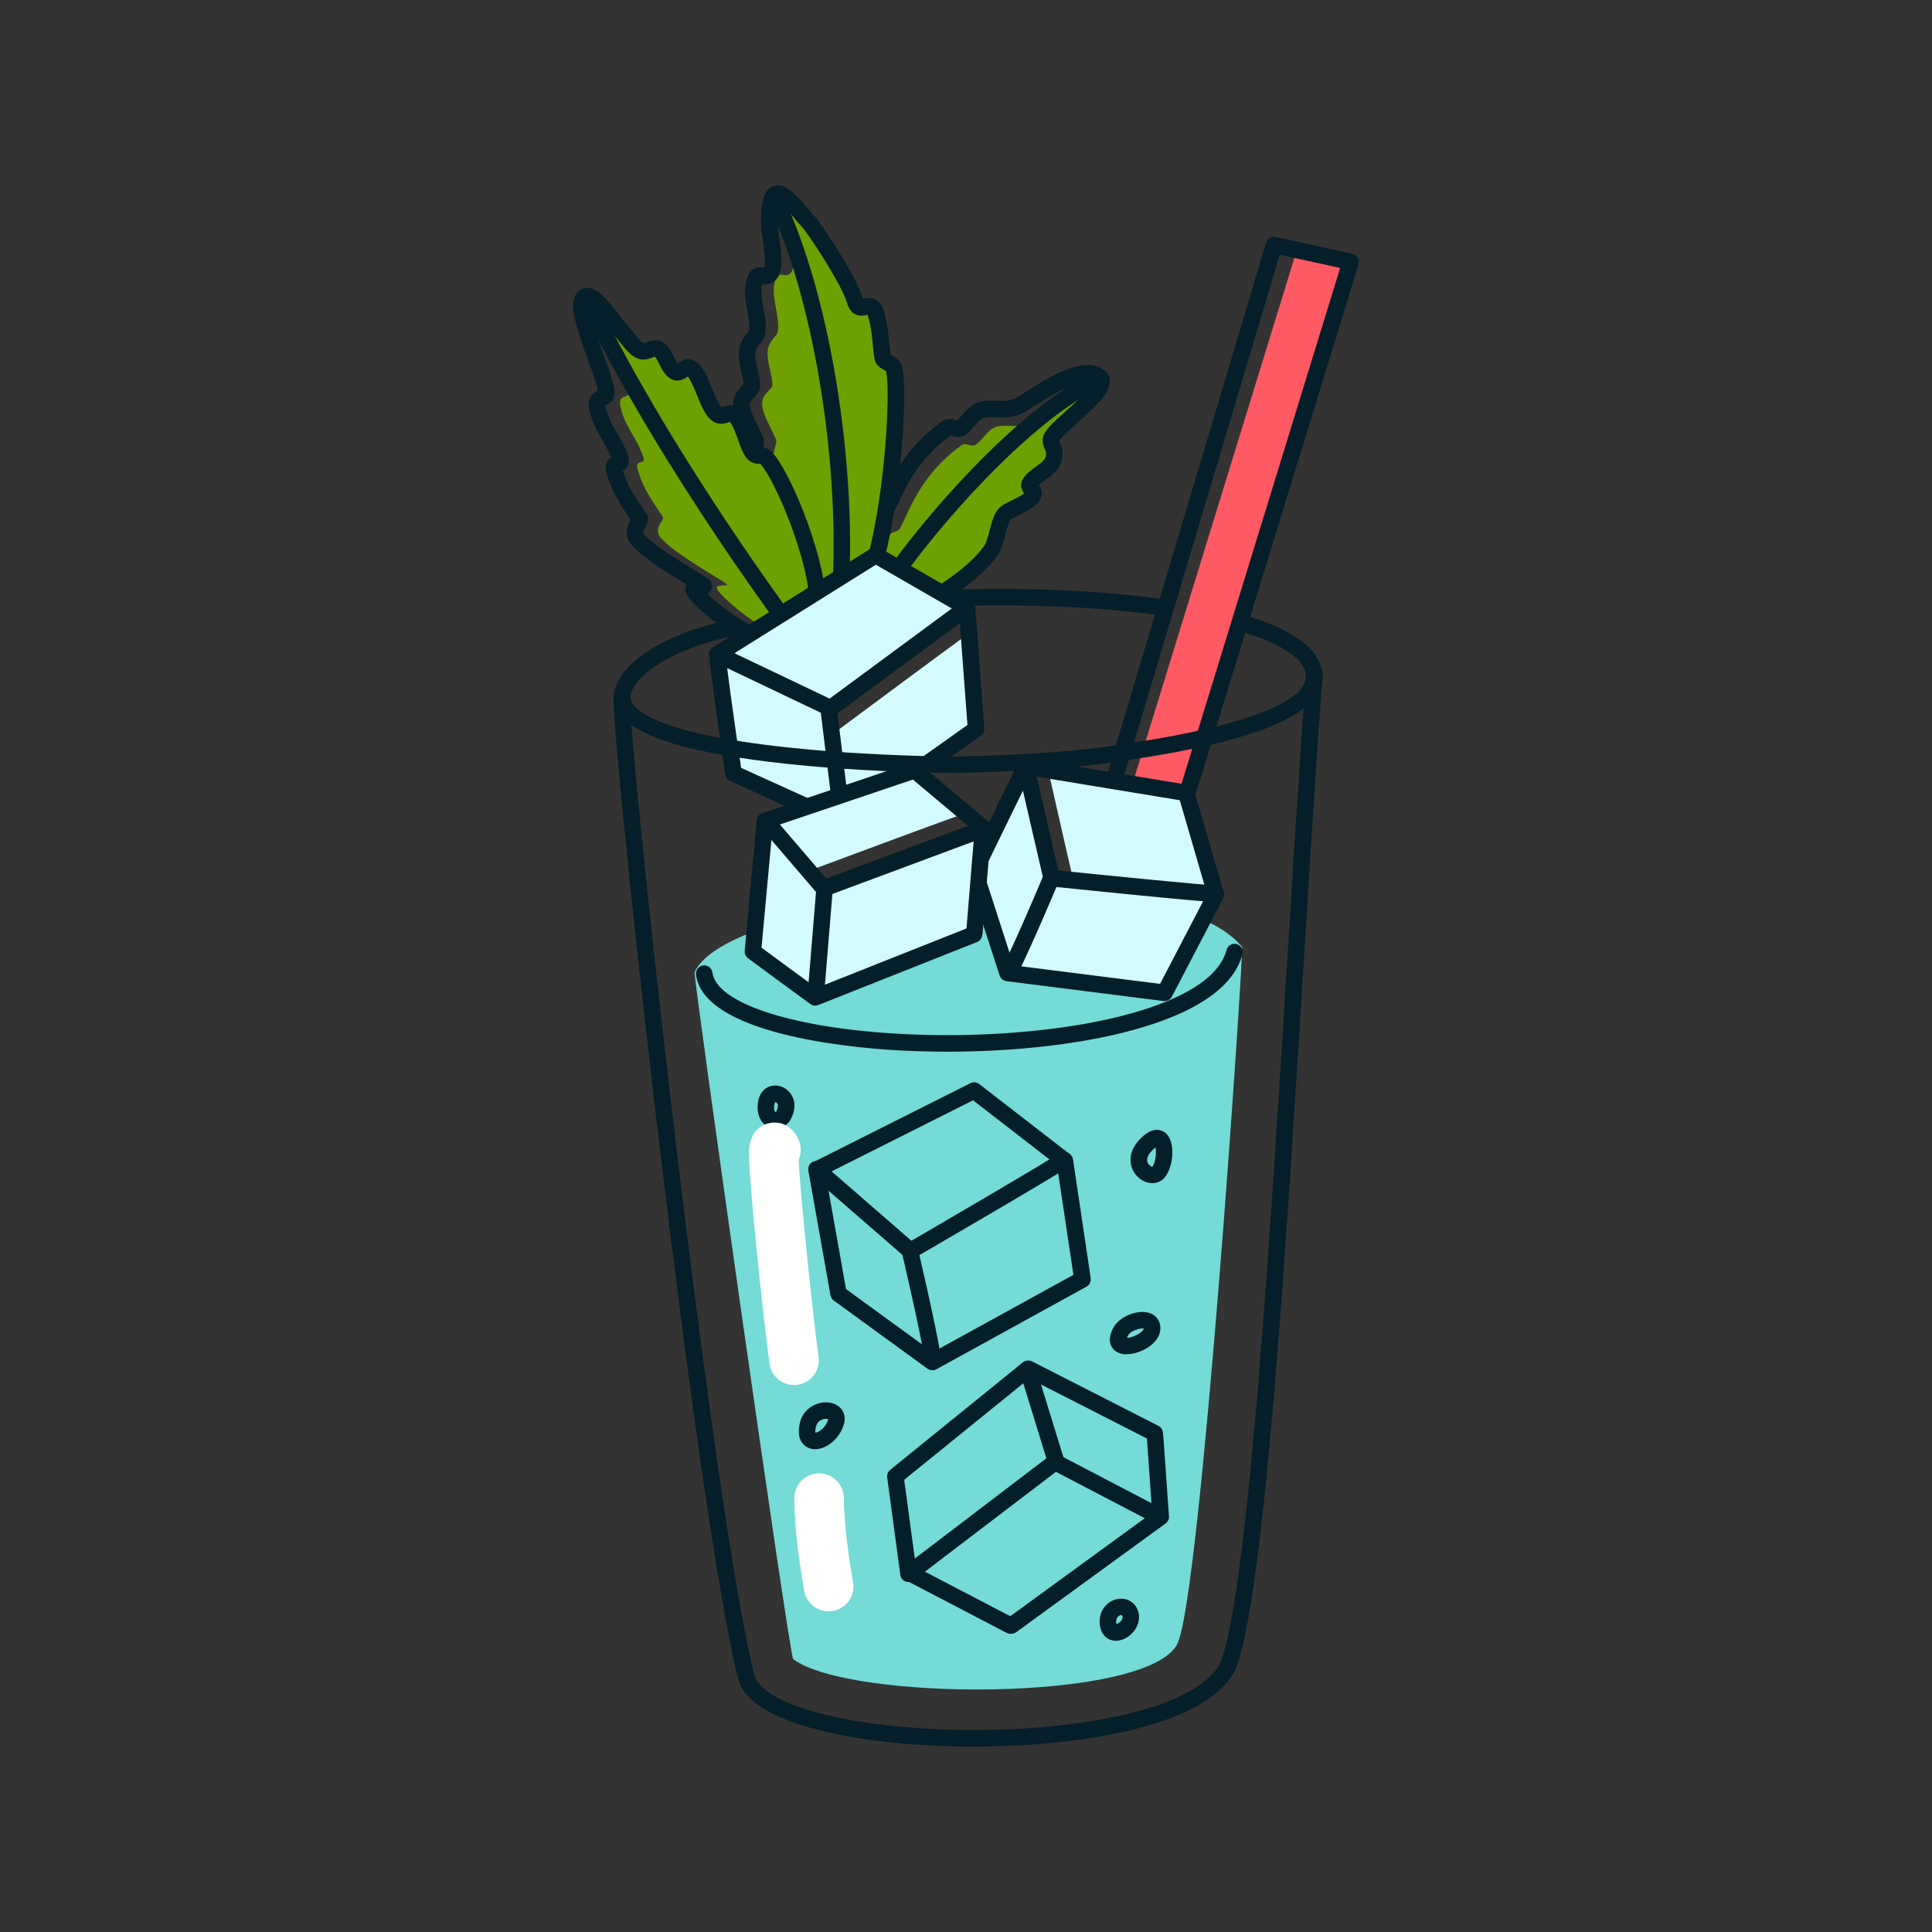 <svg xmlns="http://www.w3.org/2000/svg" viewBox="0 0 200 200"><rect x="0" y="0" width="200" height="200" fill="#333333" stroke="none"/><defs><style>
      .cls-1 {
        fill: #6ea001;
      }

      .cls-2 {
        fill: #74dbd7;
      }

      .cls-3 {
        fill: #fff;
      }

      .cls-4 {
        fill: #ff5a64;
      }

      .cls-5 {
        fill: #041f2a;
      }

      .cls-6 {
        fill: #d3fbfd;
      }
    </style></defs><g><g id="Calque_1"><g><g><path class="cls-4" d="M134.08,26.42l-19.9,64.65c-.42,1.35.34,2.79,1.69,3.21,1.35.42,2.62-.47,3.04-1.82l19.98-64.9c.42-1.35-4.5-2.15-4.82-1.14Z"></path><path class="cls-5" d="M117.6,102.27l-1.63-.5,22.76-74.03-6.25-1.37-22.62,75.71-1.64-.49,22.84-76.47c.13-.43.56-.69,1-.59l7.94,1.74c.23.05.43.2.56.4.12.21.15.45.08.68l-23.04,74.92Z"></path></g><path class="cls-2" d="M71.9,100.63c-.16.35,9.82,70.83,10.21,71.12,5.82,4.37,36.5,4.48,39.74-1.52,2.46-4.55,6.92-71.97,6.73-72.2-8.19-10.01-52.95-5.53-56.67,2.59Z"></path><g><path class="cls-1" d="M113.62,40.47c-2.21.32-5.21,2.51-6.42,3.2-1.36.78-2.66.22-3.95.48-.86.17-1.51,1.35-2.18,1.85-.52.39-1.02-.28-1.53.09-4.46,3.19-5.54,7.21-6.4,8.64-.24.4-1.03.21-1.42,1.12-.81,1.9-1.98,6.39-1.77,8.98,2.69-.43,9.85-4,12.62-7.8.7-.97.76-3.11,1.47-3.82.6-.6,2.96-1.23,2.96-2.18,0-.36-.72-.57-.29-1.13.74-.99,2.15-1.22,2.42-2.58.19-.93-.32-1.05-.32-1.77,0-.86,3.6-3.34,4.83-5.08Z"></path><path class="cls-5" d="M89.44,65.76c-.46,0-.82-.12-1.07-.36-2.14-1.99.19-9.74,1.01-11.65.38-.89,1.06-1.14,1.43-1.28.03-.01.07-.03.1-.04.14-.25.3-.6.48-.99.89-1.92,2.37-5.14,6.1-7.8.59-.42,1.18-.25,1.49-.16.03,0,.07.02.1.03.16-.14.34-.34.53-.55.51-.58,1.09-1.23,1.92-1.4.59-.12,1.14-.1,1.67-.08.75.03,1.39.05,2.02-.31.24-.14.58-.35.96-.6,2.39-1.53,6.01-3.83,8.12-2.25.36.27.58.67.59,1.11.05,1.2-1.22,2.43-3.33,4.31-.68.61-1.69,1.51-1.91,1.88.01.07.04.13.1.25.14.31.36.79.2,1.6-.23,1.17-1.05,1.74-1.71,2.2-.26.18-.51.36-.71.55.14.18.31.44.31.8,0,1.14-1.22,1.74-2.29,2.27-.32.16-.8.39-.92.51-.2.2-.39.95-.53,1.5-.2.8-.42,1.62-.85,2.22-2.96,4.07-10.77,7.95-13.5,8.21-.11.01-.21.02-.31.02ZM89.53,64.15h0,0ZM89.53,64.15s0,0,0,0h0s0,0,0,0ZM89.46,64.06c1.54.06,9.51-3.55,12.41-7.53.24-.33.42-1.03.58-1.64.23-.9.45-1.75.98-2.29.32-.32.8-.56,1.37-.83.35-.17.94-.47,1.22-.69-.31-.42-.51-1.02,0-1.69.37-.49.84-.82,1.25-1.11.58-.41.92-.66,1.01-1.13.05-.26.02-.33-.08-.55-.11-.24-.26-.57-.26-1.06,0-.81.81-1.57,2.49-3.07.82-.73,2.47-2.21,2.73-2.85-1.27-.65-4.6,1.47-6.05,2.4-.4.26-.75.48-1.03.64-1.05.6-2.05.57-2.93.53-.45-.02-.88-.03-1.27.05-.27.05-.66.5-.98.85-.27.3-.54.61-.86.85-.6.45-1.23.27-1.53.18-.03,0-.07-.02-.1-.03-3.3,2.39-4.6,5.2-5.46,7.07-.23.5-.43.92-.63,1.26-.25.41-.64.56-.91.66-.28.11-.37.15-.46.35-.48,1.12-1.15,3.39-1.51,5.54-.42,2.53-.21,3.71.02,4.09Z"></path><path class="cls-5" d="M89.48,65.37c-.11,0-.23-.02-.34-.07-.43-.19-.63-.69-.44-1.13,2.22-5.09,14.92-21.02,24.43-25.58.43-.2.94-.02,1.14.4.2.43.02.94-.4,1.14-9.01,4.32-21.51,19.94-23.6,24.72-.14.32-.45.51-.78.51Z"></path></g><g><path class="cls-1" d="M81.92,20.98c-.21.97-.14,2.33-.1,2.7.08.88.81,4.08-.08,4.68-.65.43-1.2-.5-1.53.81-.42,1.67.53,3.45.32,5.16-.05.42-.95.97-1.05,1.93-.13,1.31.48,2.38.48,3.63,0,.33-.95.91-1.05,1.61-.17,1.22,1.08,3,1.45,4.11.06.19-.48,1.65-.33,2.26.73,2.91,5.02,13.82,7.73,16.12,4.03-3.41,5.52-22.15,4.8-25.71-.17-.83-1.12-.73-1.21-1.29-.26-1.56-.21-3.06-.73-4.6-.57-1.72-1.65.49-2.18-1.37-.55-1.92-4.12-7.42-4.92-8.22-.5-.5-1.04-1.23-1.62-1.83Z"></path><path class="cls-5" d="M86.52,65.39c-1.04,0-2.64-.95-5.7-7.5-1.76-3.77-3.32-7.98-3.75-9.72-.14-.55.01-1.25.21-2.04.02-.1.06-.22.08-.32-.11-.28-.28-.62-.46-.98-.53-1.07-1.13-2.28-.97-3.37.1-.67.55-1.16.89-1.52.05-.05.1-.11.15-.16-.02-.4-.12-.8-.22-1.22-.16-.67-.34-1.43-.25-2.3.08-.84.56-1.43.88-1.82.06-.07.14-.17.18-.23.06-.63-.07-1.32-.2-2.04-.19-1.01-.38-2.05-.11-3.13.35-1.39,1.19-1.43,1.78-1.34.03,0,.06,0,.08.01.15-.37.09-1.41-.17-3.08-.05-.33-.09-.59-.11-.79-.12-1.33-.16-3.68.92-4.42.26-.17.79-.41,1.52-.05.84.42,1.54,1.26,2.15,1.99.26.31.51.61.73.83.84.84,4.54,6.5,5.14,8.6.02.06.03.1.05.14,0,0,0,0,.01,0,.39-.1,1.57-.4,2.11,1.2.36,1.09.47,2.14.57,3.16.05.48.09.95.16,1.41.03.02.06.04.09.05.34.18.97.52,1.14,1.37.7,3.49-.56,20.88-4.38,25.8-.73.93-1.54,1.43-2.42,1.48h0s-.06,0-.09,0ZM86.57,64.54h0,0ZM78.91,29.41s0,.03-.01.05c-.18.72-.03,1.54.13,2.4.16.85.32,1.73.21,2.66-.05.41-.3.72-.54,1.01-.23.28-.47.58-.5.9-.06.58.07,1.14.22,1.74.13.56.27,1.15.27,1.81,0,.48-.31.81-.61,1.14-.15.16-.43.46-.45.6-.08.56.41,1.56.81,2.37.24.48.47.94.6,1.36.1.3.04.57-.1,1.11-.07.3-.25,1-.21,1.22.4,1.6,1.92,5.67,3.53,9.17,2.89,6.26,4.18,6.72,4.27,6.75.36-.03.74-.3,1.15-.82,3.41-4.38,4.68-21.27,4.06-24.41,0-.04-.01-.06-.27-.2-.31-.17-.83-.45-.94-1.12-.1-.57-.15-1.14-.2-1.68-.1-.97-.19-1.88-.49-2.79-.01-.03-.02-.06-.03-.09-.01,0-.02,0-.03,0-.4.1-1.63.42-2.13-1.33-.51-1.77-4.02-7.17-4.7-7.86-.28-.28-.55-.6-.83-.94-.46-.55-.97-1.16-1.45-1.47-.16.49-.23,1.65-.13,2.7.01.14.05.39.1.68.34,2.19.53,4.06-.55,4.79-.45.3-.88.29-1.16.25ZM89.4,31.07h0Z"></path><path class="cls-5" d="M86.75,65.17s-.06,0-.09,0c-.47-.05-.81-.47-.76-.94,1.49-13.85-1.37-32.92-6.51-43.42-.21-.42-.03-.94.39-1.14.42-.21.94-.03,1.14.39,5.26,10.75,8.2,30.23,6.68,44.35-.05.44-.42.76-.85.76Z"></path></g><g><path class="cls-1" d="M62.66,32.16c.37,2.49,2.51,6.99,2.51,8.4,0,.68-1.12.25-.97,1.29.31,2.2,1.84,3.54,2.42,5.56.2.71-.87.15-.64,1.05.49,1.97,1.55,3.41,2.66,5.08.16.24-.99,1.13-.33,2.01,1.32,1.76,7.04,4.8,6.96,4.97-.07.14-.9.02-1.07.27-.28.43,4.77,5.04,8.75,5.8.19-.08.38-.16.56-.28,3.63-2.6-2.09-16.81-4.28-18.99-.38-.38-.91.13-1.37-.57-.63-.95-.99-3.3-1.93-3.87-.65-.39-1.12.58-1.85-.16-.97-.97-1.56-4.23-2.66-4.68-.61-.24-1.01,1-1.77.24-.58-.58-.73-1.59-1.37-2.09-.55-.44-1.18.26-1.77.16-.83-.14-1.84-1.84-2.42-2.42-.21-.21-.78-1.02-1.41-1.78Z"></path><path class="cls-5" d="M81.6,67.72c-1.18,0-2.57-.38-4.11-1.15-2.19-1.09-4.27-2.73-5.37-3.8-.81-.78-1.49-1.54-1.04-2.26-.02-.01-.04-.02-.05-.03-2.43-1.48-4.87-3.03-5.79-4.25-.73-.97-.24-1.94.05-2.42-.02-.03-.04-.07-.07-.1-1.02-1.52-1.98-2.95-2.46-4.88-.08-.33-.17-1.05.51-1.45-.23-.62-.56-1.19-.91-1.79-.59-1.02-1.19-2.07-1.39-3.46-.16-1.11.55-1.52.93-1.68-.12-.69-.6-2-1.03-3.18-1.27-3.5-1.99-5.71-1.22-6.86.26-.39.65-.61,1.09-.62,1.13-.04,2.25,1.33,3.49,2.99.17.23.38.51.45.57.21.21.43.5.69.83.31.4.96,1.24,1.26,1.35.07,0,.21-.07.31-.1.4-.15,1.16-.44,1.86.12.49.39.75.92.98,1.39.13.26.25.52.39.69.01,0,.03-.02.04-.03.27-.2.83-.6,1.52-.32.96.38,1.47,1.64,2,2.97.3.75.64,1.59.95,1.89,0,0,.02.02.02.02.04-.01.1-.03.14-.05.31-.11.89-.32,1.53.06.84.51,1.25,1.66,1.64,2.77.19.53.38,1.08.57,1.36,0,0,.01.02.02.02.03,0,.07,0,.1,0,.26,0,.74,0,1.15.41,2,2,6.09,11.93,5.67,17.05-.13,1.53-.63,2.62-1.5,3.24h0c-.66.47-1.47.71-2.4.71ZM73.24,61.47c1.36,1.33,4.56,3.77,7.22,4.4,1.1.26,1.96.18,2.56-.25h0c.55-.4.74-1.3.79-1.99.39-4.69-3.49-13.83-5.09-15.61h-.03c-.33,0-1.02,0-1.54-.78-.3-.46-.52-1.08-.76-1.74-.21-.59-.55-1.56-.85-1.83-.04.01-.08.03-.12.04-.35.13-1.16.42-1.96-.37-.55-.55-.92-1.48-1.32-2.46-.23-.56-.63-1.55-.93-1.91,0,0,0,0,0,0-.3.22-1.22.89-2.18-.07-.37-.37-.6-.83-.79-1.23-.15-.3-.29-.58-.45-.75-.07.02-.17.06-.25.09-.3.12-.72.27-1.2.19-.91-.15-1.67-1.13-2.34-1.99-.21-.27-.41-.53-.55-.67-.14-.14-.3-.35-.6-.76-.83-1.11-1.45-1.83-1.84-2.14,0,1.02.96,3.67,1.45,5.03.72,1.98,1.16,3.23,1.16,4.04,0,.85-.69,1.15-.96,1.26.17,1.03.65,1.87,1.17,2.76.46.79.93,1.61,1.21,2.6.1.35.07.66-.08.93-.13.23-.31.36-.48.45.43,1.49,1.23,2.68,2.14,4.03.11.16.21.31.32.48.36.54.03,1.07-.14,1.36-.28.46-.26.54-.21.62.79,1.06,3.73,2.85,5.31,3.82.43.26.79.49,1.05.65.34.22,1.04.67.68,1.39-.1.2-.25.33-.41.41ZM78.61,46.33h0,0ZM74.73,42.17h0Z"></path><path class="cls-5" d="M82.63,66.9c-.26,0-.51-.12-.68-.34-.13-.17-13.37-17.65-21.78-34.88-.21-.42-.03-.94.39-1.14.42-.21.94-.03,1.14.39,8.34,17.08,21.48,34.42,21.61,34.6.29.38.21.91-.16,1.2-.15.12-.34.17-.52.17Z"></path></g><g><path class="cls-6" d="M106.12,79.48l-5.27,10.67,3.51,10.35,16.25,2.27,5.28-10.3-3-10.32-14.32-2.15c.02.07,2.27,10.03,2.4,10.51.24.91.31-.16-.6.09s-1.85-.31-2.09-1.22c-.15-.56-.25-1.02-.45-2.01-.02-.09-.03-.13-.04-.18-.25-1.19-.39-1.81-.6-2.43-.02-.07-.15-.44-.18-.55-.35-1.06-.55-1.74-.71-2.49-.08-.4-.15-.79-.18-1.17-.04-.38.08-.72.26-1.03l-.25-.04Z"></path><path class="cls-5" d="M120.57,103.63s-.07,0-.11,0l-16.27-2.06c-.33-.04-.6-.27-.71-.59l-3.41-10.53c-.07-.21-.05-.44.04-.64l5.28-10.84c.17-.34.53-.53.91-.47l16.64,2.74c.32.05.59.29.68.6l3.06,10.53c.06.21.04.44-.06.63l-5.3,10.16c-.15.29-.44.46-.76.46ZM104.95,99.94l15.14,1.91,4.86-9.33-2.82-9.68-15.48-2.55-4.85,9.95,3.13,9.69Z"></path><path class="cls-5" d="M104.45,101.56c-.13,0-.26-.03-.38-.09-.42-.21-.59-.72-.38-1.15,1.64-3.28,4.37-9.8,4.39-9.86.18-.44.68-.64,1.12-.46.44.18.64.68.46,1.12-.11.27-2.78,6.64-4.44,9.97-.15.3-.45.47-.77.47Z"></path><path class="cls-5" d="M125.86,93.38c-1.45,0-16.45-1.55-17.08-1.62-.36-.04-.66-.3-.75-.66l-2.68-11.6c-.11-.46.18-.92.64-1.03.46-.11.92.18,1.03.64l2.54,11c4.7.48,15.22,1.54,16.3,1.54.47,0,.86.38.86.86s-.38.86-.86.86Z"></path></g><g><path class="cls-6" d="M74.21,67.99c.37,3.43.95,6.57,1.31,9.24.11.8.52,2.89.52,2.89l11.47,5.25-1.48-11.89,13.88-10.81-9.23-5.07s-8.96,5.21-10.44,6.52c-.38.34-6.05,3.72-6.03,3.87Z"></path><path class="cls-6" d="M86.2,75.99s13.9-10.33,13.96-10.31c.13.04.56,9.7.56,9.7,0,0-12.99,9.2-13.26,9.25-.08.02-1.25-8.64-1.25-8.64Z"></path><path class="cls-5" d="M85.98,74.17c-.13,0-.25-.03-.37-.08l-11.72-5.59c-.28-.13-.47-.41-.49-.72-.02-.31.14-.61.4-.77l16.4-10.26c.27-.17.61-.17.88-.02l9.44,5.44c.25.14.41.4.43.69.02.29-.11.57-.35.74l-14.12,10.41c-.15.11-.33.17-.51.17ZM76.03,67.62l9.85,4.7,12.65-9.33-7.86-4.53-14.64,9.16Z"></path><path class="cls-5" d="M87.28,86.08c-.12,0-.24-.03-.35-.08l-11.35-5.15c-.26-.12-.45-.37-.49-.65-.17-1.14-1.67-11.21-1.67-12.47,0-.47.38-.86.86-.86s.86.38.86.86c0,.83.92,7.32,1.58,11.76l10.48,4.75,12.95-9.19-.9-12.03c-.04-.47.32-.88.79-.92.47-.04.88.32.92.79l.94,12.51c.02.3-.11.59-.36.76l-13.74,9.75c-.15.1-.32.16-.49.16Z"></path><path class="cls-5" d="M87.23,86.03c-.43,0-.79-.32-.85-.75l-1.46-11.9c-.06-.47.28-.9.74-.95.47-.06.9.28.95.74l1.46,11.9c.06.47-.28.9-.74.95-.04,0-.07,0-.11,0Z"></path></g><g><path class="cls-5" d="M100.85,180.81c-1.19,0-2.38-.02-3.55-.07-9.35-.37-19.75-2.4-20.89-6.95-2.76-11.06-6.81-43.91-8.42-57.53-1.28-10.84-2.51-22-3.37-30.61-.41-4.07-.72-7.45-.9-9.78-.32-4.12-.24-4.19.16-4.51.26-.21.63-.25.93-.1.4.2.57.67.42,1.07-.1,2.11,1.85,21.76,4.6,44.88,1.58,13.29,5.55,45.38,8.25,56.16.73,2.9,8.66,5.23,19.3,5.65,6.73.27,13.61-.27,18.88-1.49,5.78-1.33,9.41-3.4,10.23-5.83,2.81-8.35,5.04-44.37,6.83-73.31.67-10.78,1.3-20.96,1.89-28.71.04-.47.45-.82.92-.79.47.04.82.45.79.92-.59,7.74-1.22,17.92-1.89,28.69-1.89,30.55-4.03,65.18-6.92,73.75-2.02,6-14.92,8.55-27.25,8.55Z"></path><path class="cls-5" d="M98.1,108.87c-1.94,0-3.89-.06-5.82-.18-4.55-.29-19.44-1.7-20.23-7.79-.06-.47.27-.9.74-.96.47-.06.9.27.96.74.4,3.08,7.89,5.62,18.64,6.3,15.29.97,32.86-2.06,34.58-8.64.12-.46.59-.73,1.04-.61.46.12.73.59.61,1.04-1.23,4.71-8,7.16-13.47,8.39-4.98,1.12-10.98,1.71-17.06,1.71Z"></path><path class="cls-5" d="M99.08,80.02c-2.35,0-9.97-.13-17.65-.95-4.87-.52-8.79-1.22-11.66-2.07-3.88-1.16-5.91-2.62-6.2-4.48-.36-2.28,2.63-6.4,12.35-8.44.46-.1.92.2,1.01.66.1.46-.2.92-.66,1.01-8.89,1.87-11.18,5.42-11.01,6.51.16,1.03,2.08,3.6,16.36,5.12,8.63.92,17.16.96,18.07.93,7.04-.21,12.44-.6,15.61-1.13.15-.03.42-.06.78-.12,17.13-2.47,19.07-5.67,19.1-6.93.08-2.46-4.38-4.1-7.05-4.86-.45-.13-.72-.6-.59-1.06s.6-.72,1.06-.59c5.59,1.59,8.37,3.8,8.29,6.56-.12,3.78-6.84,6.58-20.57,8.57-.34.05-.6.09-.75.11-3.29.55-8.62.94-15.84,1.15-.11,0-.33,0-.65,0ZM119.64,63.62s-.07,0-.11,0c-5.96-.77-13.03-1.09-19.9-.89-.47.02-.87-.36-.88-.83-.01-.47.36-.87.83-.88,6.96-.2,14.12.12,20.17.91.47.06.8.49.74.96-.06.43-.42.75-.85.75Z"></path></g><g><path class="cls-5" d="M94.05,163.77c-.11,0-.22-.02-.33-.06-.28-.12-.48-.37-.52-.68l-1.36-10.09c-.04-.3.08-.59.31-.78l13.69-11.09c.22-.18.52-.24.79-.15.27.08.48.29.57.57l2.94,9.54c.11.34-.01.71-.3.93l-15.26,11.63c-.15.12-.33.18-.52.18ZM93.6,153.19l1.1,8.15,13.62-10.38-2.39-7.76-12.33,9.99Z"></path><path class="cls-5" d="M119.52,149.21c-.13,0-.26-.03-.39-.09l-13.07-6.67c-.42-.21-.59-.73-.37-1.15.21-.42.73-.59,1.15-.37l13.07,6.67c.42.21.59.73.37,1.15-.15.3-.45.47-.76.47Z"></path><path class="cls-5" d="M119.91,157.79c-.13,0-.27-.03-.4-.1l-10.76-5.62c-.42-.22-.58-.74-.36-1.15.22-.42.73-.58,1.15-.36l10.76,5.62c.42.22.58.74.36,1.15-.15.29-.45.46-.76.46Z"></path><path class="cls-5" d="M104.49,169.08c-.13,0-.27-.03-.39-.1l-10.31-5.38c-.42-.22-.58-.73-.36-1.15.22-.42.73-.58,1.15-.36l10.31,5.38c.42.22.58.73.36,1.15-.15.29-.45.46-.76.46Z"></path><path class="cls-5" d="M104.68,169.14c-.26,0-.52-.12-.69-.35-.28-.38-.19-.92.19-1.19l15.09-10.99c-.23-3.29-.55-7.85-.57-8.09l.85-.08h0s.03-.87.03-.87c.77.03.82.74.85,1.16.02.24.04.57.07.98.06.81.13,1.88.21,2.95.15,2.15.3,4.3.3,4.3.02.29-.11.58-.35.75l-15.47,11.26c-.15.11-.33.16-.5.16Z"></path></g><g><path class="cls-6" d="M94.53,79.82s-15.03,5.18-15.04,5.36c-.22,3.39-1.6,13.14-1.6,13.14l6.52,4.75s16.36-6.37,16.48-6.57c.35-.58.92-10.78.92-10.78l-.69-.56c.17.79-.2,1.61-.96,1.93-1.58.68-2.9,1.09-5.82,1.9-.11.03-.11.03-.22.06-4.04,1.12-5.87,1.79-7.73,3.02-.79.52-1.85.31-2.37-.48-.52-.79.17-1.61.17-1.61,0,0,15.43-5.75,15.65-5.75l-5.31-4.42Z"></path><path class="cls-5" d="M85.27,92.81c-.24,0-.48-.11-.65-.3l-6-7c-.18-.22-.25-.51-.18-.78.08-.27.28-.49.55-.58l15.41-5.21c.28-.1.59-.04.82.15l7.2,6.04c.23.2.35.5.29.8-.05.3-.26.55-.54.66l-16.61,6.18c-.1.04-.2.05-.3.05ZM80.74,85.36l4.79,5.59,14.68-5.46-5.71-4.79-13.76,4.65Z"></path><path class="cls-5" d="M77.94,99.34s-.05,0-.08,0c-.47-.04-.82-.46-.77-.93l1.24-13.5c.04-.47.46-.82.93-.77.47.04.82.46.77.93l-1.24,13.5c-.04.44-.41.78-.85.78Z"></path><path class="cls-5" d="M84.45,103.88s-.05,0-.07,0c-.47-.04-.82-.45-.78-.92l.92-11.17c.04-.47.45-.82.92-.78.47.04.82.45.78.92l-.92,11.17c-.04.45-.41.78-.85.78Z"></path><path class="cls-5" d="M100.87,97.4s-.05,0-.07,0c-.47-.04-.82-.45-.78-.92l.88-10.7c.04-.47.45-.82.92-.78.47.04.82.45.78.92l-.88,10.7c-.04.45-.41.78-.85.78Z"></path><path class="cls-5" d="M84.4,104.11c-.18,0-.36-.06-.51-.17,0,0-1.6-1.18-3.21-2.35-.8-.59-1.6-1.18-2.2-1.62-.3-.22-.55-.41-.73-.54-.31-.23-.89-.66-.5-1.32l.74.43.73.44-.73-.44.53-.67c.18.14,3.55,2.62,6,4.41l15.99-6.35c.44-.17.94.04,1.11.48.17.44-.04.94-.48,1.11l-16.43,6.52c-.1.04-.21.06-.32.06Z"></path></g><g><path class="cls-5" d="M96.5,141.84c-.18,0-.35-.06-.5-.16l-9.69-7.05c-.18-.13-.3-.32-.34-.54l-2.28-12.85c-.07-.37.12-.74.46-.91l16.31-8.2c.29-.15.65-.11.91.09l9.39,7.27c.17.13.29.33.32.55l1.83,12.27c.05.35-.12.7-.43.88l-15.55,8.56c-.13.07-.27.11-.41.11ZM87.59,133.45l8.97,6.53,14.56-8.01-1.7-11.34-8.69-6.73-15.26,7.67,2.11,11.88Z"></path><path class="cls-5" d="M96.62,141.74c-.41,0-.77-.3-.84-.71-.65-3.92-2.42-11.36-2.44-11.44-.11-.46.17-.92.63-1.03.46-.11.92.17,1.03.63.02.08,1.8,7.58,2.46,11.55.08.47-.24.91-.7.98-.05,0-.09.01-.14.01Z"></path><path class="cls-5" d="M94.25,130.35c-.2,0-.4-.07-.56-.21l-9.73-8.45c-.36-.31-.39-.85-.09-1.21.31-.36.85-.39,1.21-.09l9.27,8.05c4.4-2.56,14.35-8.37,15.3-9.06.38-.28.92-.19,1.19.19.28.38.19.92-.19,1.19-1.26.92-15.38,9.11-15.98,9.46-.13.08-.28.12-.43.12Z"></path></g><g><path class="cls-5" d="M119.29,122.48c-.14,0-.29-.02-.44-.05-.84-.2-1.54-.91-1.75-1.78-.15-.62-.18-1.84,1.29-3.09h0c1.27-1.08,2.13-.42,2.36-.19.95.94.71,3.45-.17,4.51-.32.39-.79.6-1.29.6ZM119.62,118.78s-.07.05-.11.09h0c-.64.54-.89,1.1-.69,1.52.13.27.37.39.47.39.34-.43.44-1.51.33-2ZM118.95,118.21h0,0Z"></path><path class="cls-5" d="M84.38,150.02c-.16,0-.32-.02-.48-.06-.28-.08-1.65-.57-1.07-2.77h0c.25-.95.99-1.67,1.96-1.93.85-.22,1.68-.04,2.19.47.43.44.57,1.06.38,1.71-.42,1.46-1.77,2.58-2.98,2.58ZM84.43,148.37h0,0ZM84.48,147.62c-.1.39-.09.6-.07.69.29-.01,1.05-.46,1.31-1.34,0-.03.01-.05.01-.06-.08-.03-.29-.07-.56.02-.2.07-.56.24-.68.69h0Z"></path><path class="cls-5" d="M80.29,116.86c-.42,0-.83-.16-1.17-.47-.63-.58-.85-1.55-.59-2.59h0c.26-1.02,1.12-1.59,2.1-1.39.94.2,1.79,1.16,1.58,2.42-.16.98-.67,1.69-1.38,1.93-.18.06-.36.09-.54.09ZM80.31,115.15h0,0ZM80.19,114.23c-.14.56.01.85.1.91.05-.05.17-.21.23-.58.03-.21-.04-.33-.1-.39-.07-.07-.15-.08-.17-.08,0,0-.03.04-.05.14h0Z"></path><path class="cls-5" d="M116.63,140.2c-.52,0-1-.14-1.34-.5-.31-.32-.72-1.05.02-2.35h0c.56-.98,2.17-1.7,3.36-1.51.75.12,1.28.61,1.42,1.29.19.97-.41,1.93-1.61,2.56-.57.3-1.24.5-1.86.5ZM116.61,138.68h0,0ZM116.8,138.2c-.07.12-.11.21-.14.29.35-.01.99-.2,1.45-.58.19-.15.28-.29.3-.38-.36-.08-1.37.24-1.61.67h0Z"></path><path class="cls-5" d="M115.52,169.85c-.21,0-.41-.04-.6-.11-.37-.14-1-.56-1.08-1.7h0c-.09-1.4.85-2.32,1.82-2.51.96-.19,1.85.32,2.15,1.24.27.81,0,1.72-.69,2.38-.48.45-1.06.7-1.61.7ZM115.61,168.19h0,0ZM116.07,167.2s-.04,0-.07,0c-.18.04-.48.23-.45.72h0c0,.1.02.16.03.2.11-.03.31-.13.47-.33.06-.08.21-.29.14-.49-.02-.06-.04-.11-.13-.11Z"></path></g><g><path class="cls-3" d="M82.2,143.38c-1.26,0-2.35-.92-2.54-2.2-.26-1.83-.89-7.27-1.4-12.45-.28-2.78-.48-5.13-.6-6.79-.07-.99-.11-1.74-.12-2.29-.01-.71-.04-2.87,2.05-3.37,1.6-.38,2.77.74,3.17,1.94.21.62.16,1.27-.08,1.83.15,3.72,1.54,16.75,2.06,20.4.2,1.4-.77,2.7-2.18,2.9-.12.02-.25.03-.37.03Z"></path><path class="cls-3" d="M85.77,166.8c-1.23,0-2.32-.89-2.53-2.14-.49-2.94-.97-6.1-1.02-9.54-.02-1.42,1.11-2.58,2.53-2.6,1.41-.02,2.58,1.11,2.6,2.53.05,3.08.5,6.02.96,8.77.23,1.4-.71,2.72-2.11,2.95-.14.02-.29.04-.43.04Z"></path></g></g></g></g></svg>